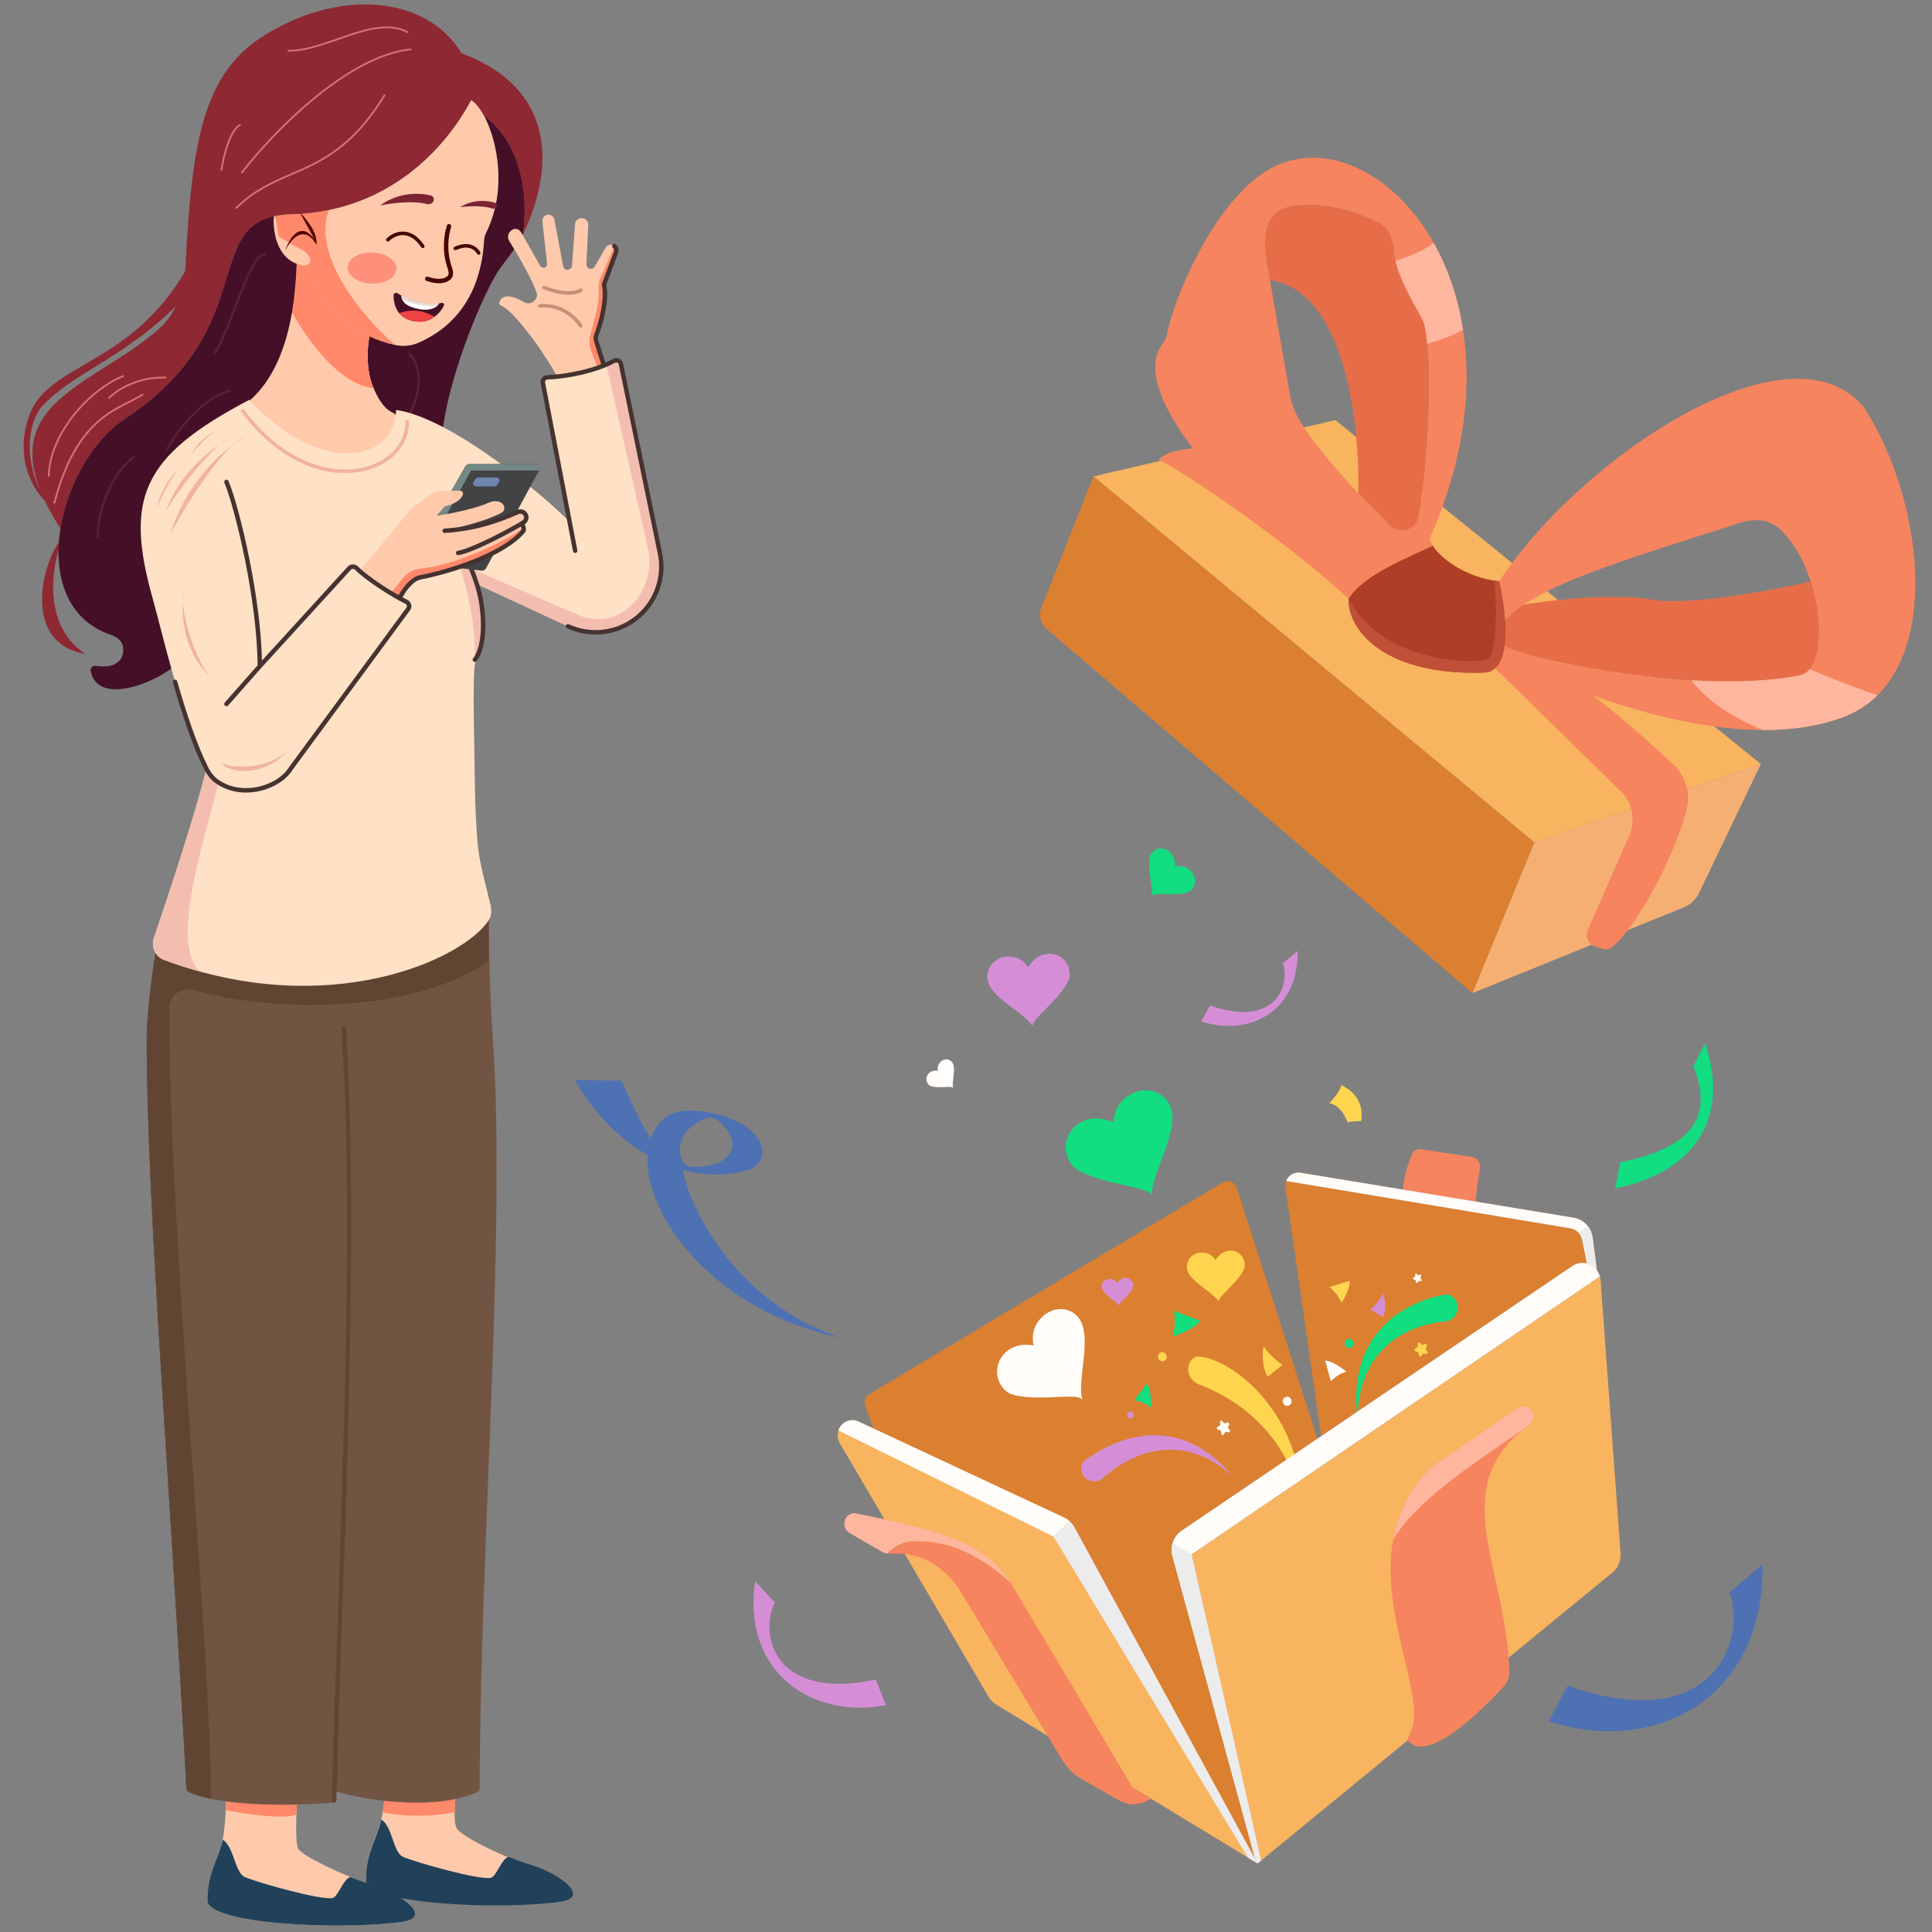 <?xml version="1.0" encoding="utf-8"?>
<svg xmlns="http://www.w3.org/2000/svg" fill="none" height="2000" viewBox="0 0 2000 2000" width="2000">
  <rect x="0" y="0" width="2000" height="2000" fill="#808080" stroke="none"/>
  <g clip-path="url(#clip0_657_5485)">
    <path d="M378.793 1945.92C378.793 1921.38 386.497 1909.43 392.19 1892.37C395.726 1881.76 397.456 1869.68 398.071 1860.89L423.189 1832.43L472.599 1850.93C471.11 1862.09 468.999 1885.23 472.572 1892.37C476.145 1899.51 514.023 1920.03 549.749 1931.19C578.003 1940.01 613.241 1963.62 579.748 1968.24C514.996 1977.16 378.793 1970.47 378.793 1945.92Z" fill="#FFCAAB"/>
    <path d="M423.188 1832.43L398.07 1860.89C397.759 1865.33 397.164 1870.61 396.195 1876.12L398.254 1876.49C422.194 1880.8 446.723 1880.68 470.618 1876.12C470.729 1867.25 471.762 1857.2 472.598 1850.93L423.188 1832.43Z" fill="#FF896A"/>
    <path d="M378.793 1946.41C378.793 1921.87 386.49 1909.93 392.177 1892.87C393.21 1889.77 394.049 1886.71 394.733 1883.7C406.379 1890.61 406.845 1917.75 417.239 1922.21C431.061 1928.13 496.22 1946.41 508.067 1943.93C513.865 1942.71 519.085 1924.18 526.41 1922.21C534.327 1925.34 542.523 1928.28 550.561 1930.79C578.789 1939.61 613.022 1964.1 579.56 1968.71C514.869 1977.64 378.793 1970.94 378.793 1946.41Z" fill="#204159"/>
    <path d="M228.173 1913.52C234.37 1894.89 233.56 1863.74 234.583 1852.98C256.216 1855.76 281.908 1855.95 308.535 1853.84C307.049 1865.13 305.003 1906.4 308.558 1913.52C312.13 1920.68 350.55 1939.38 384.546 1951.38C412.466 1961.24 449.231 1984.96 415.738 1989.59C350.983 1998.54 214.775 1991.83 214.775 1967.22C214.775 1942.61 222.48 1930.63 228.173 1913.52Z" fill="#FFCAAB"/>
    <path d="M308.537 1853.84C281.909 1855.95 256.217 1855.76 234.584 1852.98C234.171 1857.33 234.057 1864.99 233.66 1873.81C253.072 1877.65 294.887 1883.93 306.851 1878.41C307.224 1868.13 307.927 1858.47 308.537 1853.84Z" fill="#FF896A"/>
    <path d="M214.744 1967.27C214.744 1942.73 222.351 1930.91 228.038 1913.85C229.071 1910.75 229.965 1907.6 230.649 1904.59C242.296 1911.51 243.034 1938.64 253.428 1943.1C267.25 1949.02 332.409 1967.3 344.256 1964.82C350.053 1963.6 355.273 1945.07 362.599 1943.1C370.515 1946.23 378.711 1949.17 386.749 1951.68C414.977 1960.5 449.21 1984.99 415.749 1989.6C351.057 1998.53 214.744 1991.8 214.744 1967.27Z" fill="#204159"/>
    <path d="M177.961 939.735C263.982 982.315 440.647 963.482 481.351 939.735C480.796 930.792 480.477 922.287 480.477 914.351C414.532 937.716 257.764 949.016 179.438 912.713C179.438 921.1 178.883 930.163 177.961 939.735Z" fill="#614533"/>
    <path d="M192.908 1851.29C176.808 1547.89 151.869 1244.22 151.869 1079.01C151.869 1042.76 158.485 1002.64 164.041 965.598L197.644 930.359C292.873 959.662 469.006 947.232 505.814 925.758C505.814 979.393 506.74 1025.81 510.347 1078.26C523.84 1274.5 496.792 1606.86 496.586 1851.09C496.585 1852.82 495.629 1854.38 494.06 1855.11C454.548 1873.45 385.633 1865.94 346.156 1853.96C346.062 1858.13 345.976 1862.2 345.899 1866.17C275.842 1871.35 219.741 1866.5 195.363 1855.04C193.906 1854.36 192.993 1852.9 192.908 1851.29Z" fill="#715442"/>
    <path d="M192.908 1851.29C176.808 1547.89 151.869 1244.22 151.869 1079.01C151.869 1042.76 158.485 1002.64 164.041 965.598L197.644 930.359C292.873 959.662 469.006 947.232 505.814 925.758C505.814 949.238 506.222 972.327 505.748 995.489C419.538 1052.97 272.957 1045.94 201.373 1025.07C189.173 1021.51 175.777 1029.39 175.073 1042.08C175.073 1278.3 218.337 1703.67 218.337 1862.14C208.995 1860.19 201.254 1857.81 195.364 1855.04C193.907 1854.36 192.993 1852.9 192.908 1851.29Z" fill="#614533"/>
    <path clip-rule="evenodd" d="M355.588 1062.45C356.855 1062.36 357.954 1063.32 358.042 1064.59C369.79 1233.11 360.647 1492.19 353.693 1689.27C351.311 1756.77 349.186 1817 348.245 1863.82C348.219 1865.09 347.169 1866.1 345.9 1866.07C344.63 1866.04 343.621 1864.99 343.647 1863.73C344.591 1816.76 346.72 1756.41 349.105 1688.82C356.058 1491.78 365.184 1233.16 353.455 1064.91C353.366 1063.64 354.322 1062.54 355.588 1062.45Z" fill="#614533" fill-rule="evenodd"/>
    <path d="M501.062 248.977C498.878 286.797 484.313 332.332 433.356 354.688C425.669 358.06 417.071 358.855 408.882 357.011C399.156 354.82 390.367 351.744 382.44 348.034C379.834 361.255 378.958 383.989 386.682 401.789C391.432 412.734 393.951 427.233 406.802 431.087C410.07 453.58 412.384 463.553 404.927 473.195L457.778 488.037C448.625 432.51 488.488 329.334 511.296 287.98C520.326 271.607 531.872 262.059 541.534 242.082C549.574 177.272 525.626 137.346 500.924 119.597C514.877 145.537 525.149 196.564 503.265 240.779C501.998 243.338 501.227 246.126 501.062 248.977Z" fill="#450F27"/>
    <path d="M283.41 223.888C288.812 222.664 294.926 221.935 301.888 221.747C403.168 219.002 462.156 151.794 487.658 103.612C490.68 105.223 493.964 108.596 497.188 113.371C498.45 115.238 499.702 117.321 500.926 119.596C514.878 145.536 525.151 196.563 503.267 240.778C502 243.337 501.229 246.125 501.064 248.976C498.88 286.796 484.315 332.331 433.358 354.687C425.671 358.059 417.073 358.854 408.884 357.01C399.158 354.819 390.369 351.743 382.442 348.033C379.836 361.254 378.96 383.988 386.684 401.788C390.346 410.227 396.137 421.337 404.399 426.017C409.067 428.662 412.833 429.936 413.461 438.214C420.467 530.662 303.422 479.886 257.059 415.78C283.037 393.825 296.071 359.326 302.264 322.994C305.092 306.401 306.494 289.425 307.05 273.087C285.933 265.277 282.259 238.275 283.41 223.888Z" fill="#FFCAAB"/>
    <path d="M320.588 281.488C319.186 277.786 315.754 275.263 311.877 274.464C314.836 275.074 317.488 274.856 319.441 273.087C324.316 268.674 318.197 261.389 312.289 258.501C303.361 254.136 293.859 247.919 290.095 245.901C289.336 245.494 288.674 244.89 288.419 244.068C286.784 238.783 286.868 228.324 284.227 223.708C289.425 222.593 295.272 221.927 301.883 221.748C315.497 221.379 328.346 219.845 340.453 217.35C322.213 266.565 378.47 330.964 408.879 357.011C399.153 354.82 390.364 351.744 382.437 348.034C346.096 331.029 327.875 300.719 320.588 281.488Z" fill="#FF896A"/>
    <path d="M325.764 247.96C310.997 227.58 299.312 247.059 295.315 259.347C306.813 236.962 319.634 238.779 327.721 253.548C328.19 239.76 319.492 230.354 309.591 218.421L325.764 247.96Z" fill="#4E0000"/>
    <path d="M320.592 281.486C319.189 277.784 315.758 275.261 311.88 274.462C310.176 274.11 308.567 273.648 307.049 273.086C306.492 289.424 305.091 306.399 302.262 322.992C315.422 347.98 350.73 398.722 386.683 401.786C378.958 383.987 379.835 361.253 382.44 348.032C346.099 331.026 327.878 300.717 320.592 281.486Z" fill="#FF896A"/>
    <path d="M283.408 223.889C212.118 240.05 264.879 342.652 131.385 432.202C96.673 454.03 69.971 501.181 62.619 547.196C-19.714 418.845 91.612 404.027 163.911 341.079C183.272 324.222 191.042 298.538 192.249 272.895C198.438 141.303 212.993 75.685 271.333 38.139C348.954 -11.815 440.777 -5.882 477.808 55.193C582.735 94.589 569.766 183.712 541.534 242.082C549.573 177.272 525.626 137.346 500.923 119.597C499.699 117.321 498.447 115.239 497.186 113.372C493.962 108.597 490.678 105.224 487.655 103.613C462.154 151.795 403.165 219.003 301.885 221.748C294.924 221.936 288.81 222.664 283.408 223.889Z" fill="#8E2833"/>
    <path d="M88.543 676.915C17.623 665.299 46.626 570.12 67.411 554.263C55.752 572.271 39.008 645.321 88.543 676.915Z" fill="#8E2833"/>
    <path d="M35.183 419.73C62.909 372.36 149.503 373.007 204.047 257.533L193.213 305.477C133.496 370.162 75.5 384.292 41.998 422.262C22.44 449.539 29.366 501.063 56.132 527.277C14.785 494.701 21.088 443.81 35.183 419.73Z" fill="#8E2833"/>
    <path clip-rule="evenodd" d="M425.947 51.002C426 51.507 425.633 51.959 425.128 52.012C392.163 55.452 356.317 77.272 324.824 103.302C293.361 129.307 266.385 159.394 251.176 179.151C250.866 179.554 250.288 179.629 249.886 179.319C249.483 179.009 249.408 178.432 249.718 178.029C264.998 158.18 292.068 127.99 323.652 101.884C355.206 75.804 391.408 53.681 424.937 50.182C425.442 50.13 425.895 50.496 425.947 51.002ZM398.592 97.709C399.025 97.974 399.162 98.54 398.897 98.973C371.624 143.586 345 161.202 319.227 173.498C313.381 176.287 307.598 178.796 301.875 181.279C282.359 189.747 263.535 197.915 245.244 215.858C244.881 216.213 244.299 216.208 243.943 215.845C243.587 215.482 243.593 214.9 243.955 214.544C262.513 196.341 281.729 188.007 301.302 179.517C306.985 177.052 312.699 174.574 318.435 171.838C343.933 159.673 370.265 142.282 397.328 98.014C397.593 97.581 398.159 97.444 398.592 97.709Z" fill="#DC6F72" fill-rule="evenodd"/>
    <path clip-rule="evenodd" d="M465.521 232.011C466.729 232.401 467.392 233.697 467.002 234.905C464.03 244.111 462.016 260.039 467.703 276.306C468.373 278.224 468.998 280.514 468.998 282.764C468.997 285.068 468.331 287.515 466.234 289.362C461.843 293.229 453.993 295.034 441.52 290.824C440.317 290.418 439.67 289.114 440.077 287.911C440.483 286.707 441.787 286.061 442.99 286.467C454.613 290.39 460.51 288.275 463.194 285.911C464.014 285.189 464.399 284.185 464.399 282.763C464.399 281.287 463.974 279.575 463.362 277.824C457.274 260.407 459.418 243.426 462.626 233.492C463.016 232.284 464.312 231.621 465.521 232.011Z" fill="#490500" fill-rule="evenodd"/>
    <path d="M127.206 668.916C129.787 682.343 119.891 692.857 99.478 689.284C96.253 688.72 93.17 691.3 93.805 694.512C101.806 735.039 174.444 701.242 188.926 681.337C132.734 503.627 191.899 470.847 257.054 415.779C283.032 393.824 296.066 359.325 302.259 322.993C305.088 306.4 306.489 289.424 307.045 273.086C285.928 265.276 282.254 238.274 283.406 223.887C212.116 240.048 264.877 342.65 131.383 432.2C96.671 454.029 69.969 501.179 62.617 547.194C55.032 594.667 68.042 640.931 114.1 656.936C120.082 659.015 126.01 662.697 127.206 668.916Z" fill="#450F27"/>
    <path d="M410.396 278.362C410.094 287.246 398.531 294.063 384.571 293.587C370.611 293.112 359.539 285.525 359.841 276.641C360.144 267.757 371.706 260.941 385.666 261.416C399.627 261.891 410.699 269.478 410.396 278.362Z" fill="#FE907B"/>
    <path d="M441.974 211.248C427.358 207.361 404.547 210.358 393.53 212.72C412.791 198.529 434.84 199.517 446.081 202.355C448.015 202.843 449.224 204.688 449.105 206.679C448.907 209.994 445.184 212.101 441.974 211.248Z" fill="#7C2434"/>
    <path d="M509.495 215.862C499.697 212.498 483.965 213.439 476.323 214.519C490.172 205.756 505.19 207.501 512.732 209.985C514.03 210.413 514.767 211.732 514.589 213.087C514.293 215.342 511.647 216.601 509.495 215.862Z" fill="#7C2434"/>
    <path clip-rule="evenodd" d="M238.564 404.31C238.733 404.923 238.373 405.556 237.761 405.724C223.195 409.738 209.581 420.403 198.441 432.23C187.317 444.04 178.766 456.894 174.309 465.097C174.006 465.655 173.308 465.862 172.75 465.559C172.192 465.256 171.986 464.558 172.289 464C176.831 455.639 185.495 442.621 196.768 430.654C208.025 418.703 221.99 407.685 237.15 403.507C237.762 403.339 238.395 403.698 238.564 404.31Z" fill="#5B2036" fill-rule="evenodd"/>
    <path clip-rule="evenodd" d="M148.372 407.956C148.649 408.382 148.528 408.952 148.103 409.229C143.977 411.912 139.21 414.306 134.09 416.877C131.851 418.001 129.545 419.159 127.195 420.39C119.431 424.458 111.064 429.381 102.694 436.648C85.972 451.168 69.127 475.146 57.258 520.615C57.129 521.107 56.627 521.401 56.135 521.273C55.644 521.145 55.349 520.642 55.478 520.151C67.419 474.406 84.427 450.073 101.488 435.259C110.009 427.86 118.515 422.861 126.342 418.76C128.767 417.49 131.114 416.311 133.373 415.177C138.443 412.632 143.063 410.312 147.1 407.687C147.525 407.41 148.095 407.53 148.372 407.956Z" fill="#DC6F72" fill-rule="evenodd"/>
    <path clip-rule="evenodd" d="M128.403 389.036C128.587 389.509 128.352 390.042 127.879 390.227C111.739 396.503 92.97 410.701 78.039 429.076C63.109 447.449 52.105 469.89 51.332 492.604C51.315 493.111 50.889 493.509 50.382 493.491C49.874 493.474 49.476 493.049 49.494 492.541C50.285 469.295 61.526 446.481 76.612 427.916C91.696 409.352 110.711 394.929 127.212 388.512C127.686 388.328 128.219 388.563 128.403 389.036ZM171.175 391.775C142.067 390.784 120.645 405.246 113.638 412.518C113.285 412.883 112.703 412.894 112.337 412.542C111.972 412.189 111.961 411.607 112.313 411.241C119.615 403.663 141.519 388.925 171.238 389.936C171.746 389.954 172.143 390.379 172.126 390.887C172.109 391.394 171.683 391.792 171.175 391.775Z" fill="#DC6F72" fill-rule="evenodd"/>
    <path clip-rule="evenodd" d="M236.539 149.833C233.209 159.312 231.019 169.874 230.024 176.7L228.204 176.435C229.211 169.525 231.425 158.842 234.803 149.223C236.492 144.415 238.483 139.842 240.778 136.131C243.061 132.44 245.709 129.497 248.757 128.1L249.523 129.772C246.963 130.945 244.553 133.524 242.342 137.099C240.143 140.655 238.204 145.093 236.539 149.833Z" fill="#DC6F72" fill-rule="evenodd"/>
    <path clip-rule="evenodd" d="M329.187 48.245C318.298 51.479 307.641 53.742 297.725 53.405L297.788 51.566C307.405 51.894 317.836 49.698 328.663 46.482C335.498 44.452 342.434 42.034 349.402 39.605C353.491 38.18 357.591 36.751 361.689 35.393C372.725 31.738 383.683 28.629 394.055 27.674C404.438 26.719 414.294 27.916 423.084 32.931L422.173 34.529C413.811 29.758 404.366 28.572 394.224 29.506C384.07 30.441 373.278 33.493 362.268 37.14C358.23 38.477 354.155 39.897 350.075 41.319C343.072 43.759 336.054 46.205 329.187 48.245Z" fill="#DC6F72" fill-rule="evenodd"/>
    <path clip-rule="evenodd" d="M139.408 471.841C139.81 472.332 139.737 473.057 139.245 473.458C124.309 485.656 115.026 502.005 109.498 517.538C103.968 533.075 102.222 547.72 102.304 556.408C102.31 557.043 101.8 557.562 101.165 557.568C100.53 557.574 100.011 557.064 100.005 556.43C99.92 547.474 101.711 532.561 107.332 516.767C112.955 500.969 122.437 484.216 137.791 471.677C138.283 471.276 139.007 471.349 139.408 471.841Z" fill="#5B2036" fill-rule="evenodd"/>
    <path clip-rule="evenodd" d="M245.694 315.691C238.797 333.811 231.542 352.874 223.68 365.607C223.346 366.148 222.638 366.315 222.097 365.982C221.557 365.648 221.39 364.94 221.723 364.399C229.458 351.873 236.605 333.098 243.497 314.996C245.219 310.473 246.924 305.992 248.619 301.661C252.839 290.878 256.996 281.021 261.154 273.886C263.232 270.321 265.345 267.372 267.512 265.32C269.672 263.275 272.013 262.004 274.518 262.089C275.152 262.111 275.649 262.643 275.627 263.277C275.606 263.912 275.074 264.409 274.439 264.387C272.807 264.331 271.037 265.149 269.093 266.99C267.155 268.824 265.171 271.56 263.141 275.044C259.083 282.008 254.982 291.713 250.761 302.499C249.091 306.764 247.404 311.199 245.694 315.691Z" fill="#5B2036" fill-rule="evenodd"/>
    <path clip-rule="evenodd" d="M422.565 365.588C422.969 365.098 423.693 365.028 424.184 365.432C432.02 371.885 442.455 393.281 425.704 428.497C425.432 429.071 424.746 429.314 424.172 429.042C423.599 428.769 423.355 428.083 423.628 427.51C440.062 392.959 429.521 372.806 422.722 367.206C422.232 366.803 422.162 366.078 422.565 365.588Z" fill="#5B2036" fill-rule="evenodd"/>
    <path d="M518.948 316.423C533.7 322.986 565.736 368.658 577.623 391.464C578.367 392.894 579.929 393.701 581.521 393.45L623.395 386.841C625.615 386.491 627.004 384.25 626.332 382.106L617.166 352.88C616.523 350.828 616.626 348.629 617.384 346.617C622.055 334.203 628.664 310.782 625.406 295.257C625.302 294.759 625.333 294.246 625.512 293.77L637.661 261.278C638.528 258.96 637.85 256.348 635.965 254.744C633.173 252.368 628.91 253.1 627.072 256.272L615.647 275.981C614.232 278.421 610.982 279.038 608.772 277.285C607.605 276.36 606.955 274.929 607.025 273.441L608.952 232.986C609.104 229.791 607.029 226.914 603.948 226.052C599.771 224.882 595.57 227.834 595.255 232.16L592.132 275.005C591.988 276.975 590.611 278.638 588.701 279.146C586.098 279.839 583.455 278.174 582.955 275.527L573.857 227.31C573.186 223.755 569.644 221.512 566.144 222.427C563.15 223.209 561.18 226.068 561.516 229.144L566.302 273C566.408 273.966 566.139 274.935 565.551 275.709C563.902 277.879 560.571 277.657 559.226 275.286L539.899 241.232C537.242 236.551 532.76 235.442 528.741 239.022C525.773 241.666 525.041 246.012 527.134 249.391C537.134 265.54 552.677 292.261 555.77 304.355C556.315 306.489 555.466 308.627 554.033 310.3C550.775 314.103 546.932 315.131 542.537 312.732C533.864 308 521.072 302.189 516.93 312.732C516.352 314.203 517.504 315.781 518.948 316.423Z" fill="#FFCAAB"/>
    <path d="M617.167 352.879L627.609 386.176H620.713L612.089 363.755C610.213 358.876 609.761 353.565 610.786 348.439L611.516 344.789C614.721 333.878 620.454 313.543 619.842 301.681L619.838 301.61C619.623 297.442 619.394 292.994 621.051 289.168L635.966 254.744C637.85 256.347 638.528 258.96 637.662 261.277L625.512 293.77C625.334 294.246 625.303 294.759 625.407 295.257C628.664 310.782 622.056 334.203 617.384 346.616C616.627 348.629 616.524 350.828 617.167 352.879Z" fill="#FF896A"/>
    <path d="M409.966 424.35C410.306 475.098 334.846 496.732 258.139 413.87C146.118 472.621 128.783 516.237 158.49 621.165C167.648 653.512 188.682 746.677 213.687 795.835C202.753 840.319 176.973 919.248 159.311 970.98C156.166 980.191 160.712 990.285 169.831 993.688C340.122 1057.24 479.595 993.267 506.002 952.543C508.966 947.971 508.996 942.346 507.819 937.025C503.563 917.786 496.02 894.596 494.129 869.835C492.391 847.059 491.544 822.954 491.389 799.375C491.186 768.508 489.41 725.07 490.942 692.875C491.25 686.41 494.02 680.332 496.229 674.248C502.776 656.218 500.548 625.568 493.576 604.608L587.905 648.299C612.092 659.502 640.592 655.56 660.831 638.213C679.997 621.785 688.501 596.102 682.927 571.482L642.784 376.763C642.125 373.569 638.426 372.032 635.556 373.581C616.109 384.073 587.298 389.763 566.486 390.651C563.601 390.774 561.435 393.406 561.981 396.242L589.699 540.375C564.425 513.994 467.852 432.619 409.966 424.35Z" fill="#FFE1C5"/>
    <path d="M587.905 648.298L493.577 604.607C491.098 597.154 490.02 594.875 487.355 588.512L602.319 638.212C650.604 652.892 678.196 604.607 671.297 570.118L627.611 377.396C630.389 376.204 633.049 374.932 635.554 373.581C638.424 372.033 642.125 373.568 642.784 376.762L682.927 571.481C688.501 596.1 679.997 621.784 660.831 638.212C640.593 655.559 612.092 659.501 587.905 648.298Z" fill="#F3BEB0"/>
    <path d="M443.666 519.535C459.761 535.63 478.629 559.673 493.577 604.609C501.865 629.527 503.449 668.142 491.554 682.963C493.577 632.2 472.138 556.324 443.666 519.535Z" fill="#F3BEB0"/>
    <path clip-rule="evenodd" d="M634.461 371.556C638.556 369.347 644.033 371.452 645.032 376.298L685.171 570.995C690.924 596.439 682.132 622.98 662.324 639.957C641.402 657.891 611.939 661.965 586.935 650.384C585.783 649.85 585.281 648.484 585.815 647.331C586.349 646.179 587.716 645.678 588.868 646.211C612.238 657.036 639.776 653.227 659.331 636.466C677.85 620.593 686.067 595.777 680.681 571.988L680.671 571.945L640.529 377.226C640.21 375.683 638.29 374.715 636.644 375.603C616.79 386.315 587.604 392.05 566.581 392.947C565.039 393.013 563.966 394.407 564.235 395.806L597.673 569.683C597.913 570.931 597.097 572.136 595.85 572.376C594.603 572.615 593.397 571.799 593.158 570.552L559.72 396.675C558.898 392.402 562.156 388.533 566.385 388.353C586.987 387.473 615.422 381.828 634.461 371.556ZM442.037 517.908C442.935 517.01 444.39 517.01 445.288 517.908C461.615 534.234 480.686 558.579 495.755 603.881C499.984 616.596 502.486 632.729 502.43 647.579C502.402 655.011 501.734 662.182 500.292 668.483C498.855 674.758 496.617 680.322 493.343 684.401C492.548 685.391 491.101 685.549 490.111 684.754C489.121 683.96 488.962 682.513 489.757 681.522C492.431 678.19 494.456 673.369 495.809 667.457C497.156 661.57 497.804 654.751 497.831 647.562C497.886 633.17 495.451 617.536 491.391 605.333C476.566 560.763 457.9 537.022 442.037 521.159C441.139 520.261 441.139 518.805 442.037 517.908Z" fill="#443330" fill-rule="evenodd"/>
    <path d="M456.89 313.613C456.032 313.892 455.08 314.115 454.048 314.284C444.305 315.884 427.426 312.694 415.534 306.029C414.218 305.292 412.963 304.511 411.785 303.69C410.987 303.134 409.961 302.997 409.064 303.374C408.077 303.789 407.418 304.752 407.431 305.822C407.533 314.041 409.824 320.039 413.364 324.276C419.348 331.437 428.899 333.568 437.483 332.88C441.957 332.522 446.223 330.533 449.815 327.9C454.821 324.232 458.518 319.315 459.642 315.823C459.901 315.02 459.481 314.197 458.75 313.774C458.187 313.449 457.508 313.412 456.89 313.613Z" fill="#450F27"/>
    <path d="M437.489 332.884C428.905 333.571 419.354 331.44 413.371 324.279C418.86 321.585 433.835 318.538 449.822 327.904C446.229 330.536 441.963 332.525 437.489 332.884Z" fill="#ED4343"/>
    <path d="M434.015 319.991C423.522 318.007 415.879 314.243 415.533 306.03C427.425 312.695 444.304 315.885 454.047 314.285C454.226 316.189 447.952 322.626 434.015 319.991Z" fill="#fff"/>
    <path d="M454.047 314.285C444.304 315.885 427.425 312.695 415.533 306.03C415.574 306.993 415.715 307.895 415.948 308.74C417.186 313.21 448.238 319.281 452.989 316.311C453.745 315.497 454.091 314.754 454.047 314.285Z" fill="#E9DDD4"/>
    <path clip-rule="evenodd" d="M602.98 299.391C603.509 300.258 603.235 301.39 602.368 301.919C596.602 305.439 588.605 305.567 581.309 304.527C573.928 303.476 566.825 301.164 562.507 299.342C561.571 298.947 561.132 297.868 561.527 296.932C561.922 295.996 563.001 295.558 563.937 295.953C568.018 297.674 574.813 299.886 581.828 300.885C588.928 301.897 595.826 301.603 600.451 298.779C601.318 298.25 602.45 298.524 602.98 299.391ZM558.598 314.893C581.759 312.465 597.652 328.177 602.742 336.348C603.279 337.21 603.015 338.344 602.153 338.881C601.291 339.419 600.156 339.155 599.619 338.293C594.947 330.792 580.217 316.326 558.982 318.552C557.971 318.658 557.066 317.925 556.96 316.914C556.855 315.904 557.588 314.999 558.598 314.893Z" fill="#C98E74" fill-rule="evenodd"/>
    <path d="M554.001 480.447H485.798C484.119 480.447 482.571 481.336 481.756 482.771L425.273 582.116L434.522 583.211L498.422 590.78C500.321 591.005 502.166 590.063 503.063 588.412L558.086 487.083C559.721 484.074 557.488 480.447 554.001 480.447Z" fill="#424345"/>
    <path d="M490.124 498.983L492.322 495.672C492.911 494.785 493.971 494.243 495.115 494.243H513.983C516.515 494.243 518.079 496.738 516.777 498.7L514.578 502.011C513.989 502.897 512.929 503.44 511.785 503.44H492.917C490.385 503.44 488.821 500.944 490.124 498.983Z" fill="#6F84AE"/>
    <path d="M554.001 480.447H485.798C484.119 480.447 482.571 481.336 481.756 482.771L425.273 582.116L434.522 583.211L487.701 487.083H558.086C559.721 484.074 557.488 480.447 554.001 480.447Z" fill="#748886"/>
    <path d="M206.921 1005.75C194.788 1002.39 182.41 998.382 169.814 993.681C160.695 990.277 156.178 980.171 159.322 970.96C176.734 919.961 202.029 842.547 213.217 797.749L226.619 808.778C210.738 872.891 175.715 976.472 206.921 1005.75Z" fill="#F3BEB0"/>
    <path clip-rule="evenodd" d="M250.22 423.939C251.034 423.33 252.186 423.496 252.795 424.309C288.454 471.95 330.54 488.139 363.418 485.857C396.428 483.566 419.885 462.835 419.709 436.574C419.702 435.558 420.52 434.729 421.536 434.722C422.552 434.715 423.381 435.533 423.388 436.549C423.581 465.412 397.886 487.152 363.672 489.527C329.326 491.911 286.114 474.963 249.85 426.513C249.241 425.7 249.407 424.547 250.22 423.939Z" fill="#F0B39E" fill-rule="evenodd"/>
    <path d="M241.713 460.308C219.687 479.237 190.192 527.249 176.149 552.868C191.386 505.24 221.323 474.816 241.713 460.308C246.148 456.496 250.281 453.863 253.924 452.83C250.548 454.499 246.38 456.986 241.713 460.308Z" fill="#F0B39E"/>
    <path d="M189.268 622.107C189.533 643.602 205.391 690.178 219.653 702.553C191.703 678.301 187.837 640.93 189.268 622.107C189.224 618.576 189.602 615.722 190.476 613.807C189.972 615.817 189.531 618.649 189.268 622.107Z" fill="#F0B39E"/>
    <path d="M298.082 776.865C274.811 798.272 237.036 795.368 227.418 789.15C242.689 803.538 276.124 801.549 298.082 776.865Z" fill="#F0B39E"/>
    <path d="M171.86 529.116C180.286 502.768 202.78 476.617 228.233 459.21C231.437 456.524 234.058 454.795 235.827 454.331C233.274 455.867 230.739 457.496 228.233 459.21C213.052 471.938 184.775 506.155 171.86 529.116Z" fill="#F0B39E"/>
    <path d="M163.047 525.081C164.661 511.475 173.8 496.601 184.637 485.658C186.104 483.872 187.34 482.665 188.213 482.245C187.006 483.332 185.811 484.472 184.637 485.658C178.152 493.552 167.148 512.742 163.047 525.081Z" fill="#F0B39E"/>
    <path d="M424.478 527.886L372.391 590.813C381.588 598.477 404.854 614.726 414.051 618.404C417.138 612.273 425.628 599.55 434.889 597.711C474.751 589.794 523.533 571.61 541.66 549.797C542.908 548.294 542.699 546.122 541.312 544.745C540 543.442 537.975 543.189 536.371 544.116L541.843 540.866C545.832 538.496 545.836 532.758 541.85 530.383C540.115 529.349 537.98 529.233 536.131 530.048C511.774 540.79 488.848 547.657 460.358 549.426C480.715 544.761 506.367 538.123 519.408 530.626C522.839 528.653 522.915 524.176 520.112 521.392C516.81 518.113 510.493 518.252 506.274 520.239C493.978 526.028 469.843 531.08 452.037 534.049L459.347 525.338C460.002 524.557 460.902 524.02 461.895 523.773C475.222 520.448 478.228 514.429 478.774 512.965L478.792 512.918C478.866 512.718 478.94 512.518 479.036 512.328C480.029 510.357 478.586 508.039 476.367 508.039H456.836C453.106 508.039 449.471 509.212 446.454 511.391L427.133 525.346C426.134 526.067 425.241 526.922 424.478 527.886Z" fill="#FFCAAB"/>
    <path d="M434.888 597.71C425.627 599.549 417.137 612.272 414.05 618.403C412.169 617.651 407.399 615.429 404.58 613.805L417.745 597.714C422.467 591.943 429.712 588.971 437.137 588.286C474.874 584.807 536.322 554.023 542.537 544.826C537.939 563.22 474.751 589.793 434.888 597.71Z" fill="#FF896A"/>
    <path d="M198.066 470.551C202.522 460.44 213.081 451.127 224.022 445.246C225.575 444.215 226.814 443.575 227.585 443.458C226.398 444.011 225.208 444.608 224.022 445.246C217.157 449.802 204.141 462.004 198.066 470.551Z" fill="#F0B39E"/>
    <path clip-rule="evenodd" d="M233.542 496.72C234.715 496.231 236.061 496.785 236.549 497.957C242.391 511.97 251.048 543.193 258.24 579.153C265.023 613.073 270.546 651.424 271.159 683.816L359.955 586.564C362.944 583.29 367.981 583.714 370.824 586.591C376.16 591.991 385.518 598.965 395.314 605.445C405.085 611.908 415.107 617.759 421.675 620.933C425.566 622.814 427.186 627.878 424.563 631.59L424.537 631.626L303.021 796.727C296.78 807.049 283.847 815.347 269.232 818.761C254.512 822.199 237.69 820.779 223.681 811.096C218.338 807.403 214.5 802.414 211.642 796.892L211.634 796.878C199.469 772.962 188.285 738.84 178.957 706.413C178.606 705.193 179.311 703.919 180.531 703.568C181.752 703.217 183.026 703.922 183.377 705.142C192.697 737.544 203.781 771.293 215.729 794.785C218.335 799.818 221.723 804.153 226.296 807.313C239.012 816.102 254.436 817.495 268.186 814.283C281.997 811.057 293.726 803.282 299.135 794.267L299.191 794.174L420.807 628.936C420.811 628.931 420.814 628.926 420.818 628.921C421.659 627.71 421.204 625.813 419.674 625.074C412.855 621.778 402.646 615.808 392.777 609.28C382.933 602.769 373.241 595.579 367.553 589.823C366.282 588.536 364.309 588.616 363.351 589.664L270.627 691.219L236.151 730.292C235.311 731.244 233.858 731.335 232.906 730.495C231.954 729.655 231.863 728.202 232.703 727.249L266.616 688.815C266.517 655.852 260.839 615.604 253.73 580.055C246.553 544.163 237.965 513.305 232.305 499.727C231.816 498.554 232.37 497.208 233.542 496.72Z" fill="#443330" fill-rule="evenodd"/>
    <path clip-rule="evenodd" d="M538.607 540.908C539.502 540.007 540.958 540.002 541.859 540.896C542.996 542.026 543.797 543.955 544.178 545.595C544.38 546.467 544.504 547.423 544.456 548.34C544.411 549.21 544.195 550.343 543.429 551.266C534.003 562.61 516.852 572.783 497.325 581.081C477.72 589.411 455.406 595.98 435.338 599.965C431.477 600.732 427.464 603.885 423.884 607.964C420.366 611.972 417.576 616.517 416.105 619.438C415.534 620.572 414.152 621.029 413.018 620.458C411.884 619.886 411.427 618.504 411.998 617.37C413.615 614.159 416.613 609.277 420.427 604.931C424.179 600.656 429.042 596.528 434.442 595.455C454.236 591.524 476.244 585.042 495.527 576.848C514.838 568.643 531.107 558.848 539.824 548.409C539.836 548.362 539.855 548.266 539.864 548.101C539.883 547.73 539.834 547.22 539.698 546.635C539.565 546.059 539.365 545.489 539.141 545.013C538.903 544.506 538.699 544.239 538.618 544.159C537.717 543.264 537.712 541.809 538.607 540.908Z" fill="#443330" fill-rule="evenodd"/>
    <path clip-rule="evenodd" d="M535.206 527.946C537.724 526.835 540.644 526.988 543.029 528.409C548.513 531.676 548.507 539.584 543.019 542.844L537.524 546.108C529.154 550.947 516.633 557.617 504.657 563.3C498.669 566.142 492.793 568.749 487.624 570.759C482.502 572.752 477.919 574.222 474.575 574.697C473.318 574.875 472.154 574 471.975 572.743C471.797 571.486 472.672 570.322 473.929 570.144C476.714 569.748 480.881 568.448 485.957 566.474C490.986 564.517 496.755 561.96 502.686 559.146C514.541 553.519 526.946 546.911 535.211 542.134L540.671 538.89C543.161 537.411 543.163 533.842 540.675 532.359C539.59 531.713 538.24 531.633 537.061 532.153C512.52 542.976 489.325 549.933 460.502 551.722C459.235 551.801 458.144 550.837 458.065 549.57C457.986 548.302 458.95 547.211 460.217 547.132C488.374 545.385 511.033 538.606 535.206 527.946Z" fill="#443330" fill-rule="evenodd"/>
    <path clip-rule="evenodd" d="M469.57 257.852C469.972 258.785 471.054 259.216 471.987 258.814C475.702 257.214 479.879 256.059 483.78 256.393C487.57 256.718 491.211 258.451 494.058 262.912C494.605 263.768 495.742 264.019 496.598 263.473C497.455 262.926 497.706 261.789 497.159 260.933C493.67 255.465 488.975 253.146 484.094 252.728C479.324 252.319 474.494 253.729 470.532 255.435C469.599 255.837 469.169 256.919 469.57 257.852Z" fill="#490500" fill-rule="evenodd"/>
    <path clip-rule="evenodd" d="M400.145 249.536C400.861 250.256 402.026 250.26 402.747 249.544C405.682 246.626 410.866 243.481 416.802 243.406C422.592 243.334 429.531 246.182 436.148 256.067C436.713 256.911 437.856 257.137 438.7 256.572C439.544 256.007 439.771 254.865 439.205 254.02C432.056 243.341 424.052 239.636 416.756 239.728C409.605 239.817 403.557 243.551 400.153 246.934C399.433 247.651 399.429 248.815 400.145 249.536Z" fill="#490500" fill-rule="evenodd"/>
    <path clip-rule="evenodd" d="M634.214 253.253C635.037 252.286 636.488 252.17 637.455 252.993C640.077 255.224 641.02 258.858 639.814 262.083L627.665 294.575C627.648 294.622 627.637 294.69 627.657 294.784C629.38 303 628.473 313.099 626.625 322.545C624.767 332.042 621.907 341.125 619.535 347.426C618.948 348.988 618.88 350.66 619.36 352.191L627.281 377.447C627.661 378.659 626.986 379.949 625.775 380.329C624.563 380.709 623.273 380.035 622.893 378.823L614.972 353.567C614.166 350.996 614.305 348.269 615.231 345.806C617.532 339.694 620.312 330.86 622.112 321.662C623.921 312.412 624.69 303.038 623.156 295.729C622.967 294.828 623.019 293.871 623.358 292.965L635.507 260.472C636.035 259.061 635.622 257.471 634.475 256.495C633.508 255.672 633.391 254.22 634.214 253.253Z" fill="#443330" fill-rule="evenodd"/>
    <path d="M1588.27 872.078L1822.84 790.887L1382.33 434.879L1131.95 493.17L1588.27 872.078Z" fill="#F8B45F"/>
    <path d="M1588.27 872.076L1822.85 790.885L1758.94 924.286C1755.65 931.147 1750.03 936.482 1743.15 939.273L1524.18 1028.05L1588.27 872.076Z" fill="#F6AF73"/>
    <path d="M1524.17 1028.05L1588.26 872.077L1131.94 493.169L1077.94 629.173C1074.91 636.797 1077.08 645.637 1083.27 650.936L1524.17 1028.05Z" fill="#DB7F31"/>
    <path clip-rule="evenodd" d="M1552 601.782C1638.33 470.874 1854.25 329.16 1929.87 421.988C1994.54 522.876 2013.75 703.852 1906.9 742.812C1828.68 771.33 1726.29 747.565 1648.49 719.885C1670.4 734.819 1712.5 773.131 1731.79 790.985C1738.43 797.129 1743.22 805.083 1745.71 813.915C1747.72 821.02 1748.28 828.488 1746.57 835.63C1735.07 883.591 1695.29 959.464 1668.18 980.91C1665.49 983.032 1661.97 983.33 1658.73 982.243L1651.09 979.682C1644.16 977.356 1640.69 969.277 1643.69 962.455L1686.51 865.265C1692.68 851.255 1690.65 834.739 1681.26 822.602L1547.78 691.744C1550.77 689.04 1553.01 685.241 1554.64 680.671C1555.91 677.112 1556.81 673.085 1557.4 668.746C1575.56 681.089 1753.03 719.707 1860.09 699.671C1864.29 698.885 1868.56 697.747 1871.57 694.638C1885.3 680.479 1886.51 639.654 1874.44 601.98C1867.73 581.061 1856.93 561.114 1841.91 547.243C1830.6 536.805 1814.43 536.821 1800.14 541.549C1786.09 546.198 1770.96 551.014 1755.36 555.983C1689.55 576.935 1615.21 600.604 1577.14 625.899C1568.89 631.382 1562.34 636.942 1557.95 642.566C1557.02 627.887 1554.47 612.963 1552 601.782Z" fill="#F6845F" fill-rule="evenodd"/>
    <path d="M1824.65 755.709C1853.51 755.826 1881.49 752.081 1906.91 742.811C1921.41 737.526 1933.58 729.628 1943.64 719.67C1899.6 704.895 1808.72 669.16 1797.56 644.425L1740.84 674.6C1738.69 688.901 1752.43 725.145 1824.65 755.709Z" fill="#FFB69E"/>
    <path d="M1556.23 667.731C1565.15 678.782 1749.91 720.287 1860.1 699.666C1864.3 698.881 1868.56 697.742 1871.58 694.633C1885.3 680.475 1886.51 639.649 1874.44 601.976C1836.41 610.692 1759.54 625.02 1719.68 621.867C1709.33 621.049 1699.1 618.671 1688.73 618.269C1662.13 617.238 1626.41 618.171 1577.15 625.895C1567.42 632.36 1560.05 638.931 1555.81 645.591L1556.23 667.731Z" fill="#E76D48"/>
    <path clip-rule="evenodd" d="M1480.68 555.865C1597.77 290.072 1412.99 104.693 1305.79 180.414C1251.07 219.064 1213.55 314.876 1208.02 346.644C1207.5 349.643 1206.15 352.393 1204.28 354.724C1182.99 381.168 1205.47 425.461 1234.92 464.336C1225.61 464.738 1205.5 467.68 1199.51 476.232C1225.78 487.975 1335.21 562.811 1396.07 619.886C1408.52 598.835 1446.17 581.81 1471.84 570.205C1476.01 568.317 1479.87 566.572 1483.25 564.977C1480.75 561.047 1479.84 557.788 1480.68 555.865ZM1406 510.475C1380.64 483.461 1354.88 453.237 1342.42 429.715C1337.97 421.316 1335.89 411.934 1334.25 402.532L1314.63 290.056L1312.67 278.834C1308.61 255.539 1306.09 226.948 1326.64 217.012C1330.17 215.308 1334.11 214.04 1338.42 213.364C1366.08 209.027 1402.18 216.917 1429.44 232.122C1438.28 237.055 1441.49 248.022 1442.44 258.351C1444.4 279.749 1457.21 302.979 1467.03 320.782C1469.23 324.767 1471.28 328.479 1473.02 331.838C1482.84 357.432 1480.27 462.329 1468.7 534.354C1467.6 541.152 1462.84 546.591 1456.49 548.576C1450.28 550.517 1443.5 548.84 1438.78 544.138C1428.77 534.174 1417.43 522.651 1406 510.475Z" fill="#F6845F" fill-rule="evenodd"/>
    <path d="M1415.55 370.9C1460.96 361.889 1500.91 350.422 1514.49 341.2C1509.17 307.024 1498.43 276.783 1484.13 251.372C1463.71 267.816 1416.05 278.6 1394.77 281.936L1415.55 370.9Z" fill="#FFB69E"/>
    <path d="M1338.43 213.362C1334.11 214.039 1330.17 215.306 1326.64 217.011C1306.09 226.946 1308.61 255.537 1312.67 278.832L1314.63 290.055C1392.66 300.66 1408.06 441.419 1406 510.473C1417.43 522.649 1428.78 534.173 1438.78 544.136C1443.51 548.838 1450.28 550.516 1456.49 548.575C1462.85 546.589 1467.61 541.15 1468.7 534.352C1480.27 462.327 1482.84 357.43 1473.02 331.837C1463.49 313.467 1444.84 284.536 1442.44 258.349C1441.49 248.021 1438.28 237.054 1429.44 232.12C1402.18 216.916 1366.09 209.025 1338.43 213.362Z" fill="#E76D48"/>
    <path d="M1396.06 619.886C1394.95 651.782 1433.01 699.743 1536.27 696.242C1540.96 696.083 1544.75 694.472 1547.77 691.745C1550.77 689.042 1553.01 685.242 1554.64 680.672C1561.99 660.039 1556.84 623.71 1551.99 601.783C1516.32 597.671 1491.38 577.768 1483.25 564.977C1459.08 576.378 1410.54 595.41 1396.06 619.886Z" fill="#AE3E26"/>
    <path d="M1396.06 619.882C1394.95 651.778 1433.01 699.74 1536.26 696.238C1540.96 696.079 1544.75 694.468 1547.77 691.741C1550.77 689.038 1553.01 685.238 1554.64 680.669C1561.99 660.035 1556.84 623.706 1551.99 601.78C1550.39 601.594 1548.8 601.377 1547.24 601.13C1549.29 627.533 1550.7 681.286 1537.37 683.376C1511.55 687.425 1427.78 681.119 1396.06 619.882Z" fill="#C05038"/>
    <path d="M1531.97 1209.93C1528.55 1228.08 1526.57 1252.73 1526.17 1267.87L1452.06 1251.71C1450.22 1231.79 1454.98 1208.92 1462.25 1194C1463.86 1190.71 1467.4 1189.09 1470.94 1189.63L1523.9 1197.7C1529.42 1198.54 1533.04 1204.27 1531.97 1209.93Z" fill="#F6845F"/>
    <path d="M1367.67 1486.68L1627.92 1310.4C1632.39 1307.38 1637.8 1306.55 1642.81 1307.91C1644.9 1308.48 1646.92 1309.42 1648.77 1310.74C1650.41 1311.91 1651.85 1313.33 1653.04 1314.93L1648.63 1281.14C1647.25 1270.65 1639.37 1262.28 1629.28 1260.62L1346.16 1213.98C1342.84 1213.44 1339.46 1214.17 1336.67 1216.05C1334.28 1217.65 1332.5 1219.95 1331.49 1222.59C1330.62 1224.86 1330.31 1227.37 1330.68 1229.89L1367.67 1486.68Z" fill="#DB7F31"/>
    <path d="M1299.49 1924.87L1112.28 1581.08C1110.97 1578.68 1109.28 1576.54 1107.29 1574.75C1105.59 1573.2 1103.66 1571.92 1101.58 1570.95L904.051 1478.72L895.477 1454.99C893.909 1450.66 895.563 1445.81 899.397 1443.52L1265.66 1224.14C1268.34 1222.53 1271.59 1222.29 1274.49 1223.49C1277.32 1224.66 1279.52 1227.06 1280.48 1230.06L1363.81 1489.3L1223.04 1584.65C1218.59 1587.67 1215.43 1592.12 1213.89 1597.13C1212.57 1601.45 1212.44 1606.18 1213.7 1610.79L1299.49 1924.87Z" fill="#DB7F31"/>
    <path d="M1495.78 1368.04C1463.63 1370.61 1405.45 1391.26 1405.37 1469.9C1393.6 1380.08 1454.88 1347.33 1495.59 1340.24C1501.9 1339.14 1507.8 1344.37 1508.87 1351.36C1510.17 1359.95 1503.65 1367.41 1495.78 1368.04Z" fill="#12DD81"/>
    <path d="M1241.59 1404.31C1279.08 1407.93 1349.19 1466.96 1346.89 1558.39C1334.84 1483.35 1277.58 1446.53 1241.13 1433.1C1233.39 1430.24 1228.41 1421.8 1230.47 1413.59C1231.85 1408.1 1236.14 1403.79 1241.59 1404.31Z" fill="#FFD54F"/>
    <path d="M1677.6 1607.77L1656.95 1325.44C1656.84 1324.03 1656.59 1322.64 1656.21 1321.31L1233.46 1609.15L1305.46 1926.03L1669.1 1627.97C1674.99 1623.14 1678.17 1615.58 1677.6 1607.77Z" fill="#F8B45F"/>
    <path d="M1562.43 1730.62C1560.48 1625.06 1494.72 1539.23 1582.67 1475.37C1586.72 1472.43 1588.4 1466.91 1586.38 1462.17C1583.85 1456.22 1576.78 1454.01 1571.59 1457.54L1489.61 1513.3C1483.94 1517.15 1478.55 1521.56 1474.07 1526.84C1466.67 1535.58 1460.7 1544.55 1455.94 1553.68C1407.62 1646.38 1484.27 1755.34 1458.24 1797.32C1457.13 1799.11 1456.97 1801.52 1458.45 1803.03C1478.95 1823.93 1530.58 1773.95 1556.45 1746.21C1560.35 1742.03 1562.54 1736.46 1562.43 1730.62Z" fill="#F6845F"/>
    <path d="M1489.61 1513.3L1571.59 1457.54C1576.78 1454.01 1583.85 1456.22 1586.38 1462.17C1588.4 1466.91 1586.72 1472.43 1582.67 1475.37C1542.22 1504.74 1470.59 1547.13 1442.33 1593.55C1444.82 1580.1 1449.14 1566.73 1455.94 1553.68C1460.7 1544.55 1466.67 1535.58 1474.07 1526.84C1478.55 1521.56 1483.94 1517.15 1489.61 1513.3Z" fill="#FFB69E"/>
    <path d="M1629.28 1260.62L1346.16 1213.98C1342.84 1213.44 1339.46 1214.17 1336.67 1216.05C1334.28 1217.65 1332.5 1219.95 1331.49 1222.59L1625.76 1271.56C1626.9 1271.75 1628.02 1272.08 1629.09 1272.54C1630.95 1273.35 1632.61 1274.52 1633.98 1275.97C1635.96 1278.05 1637.35 1280.7 1637.94 1283.63L1642.81 1307.91C1644.9 1308.48 1646.92 1309.42 1648.77 1310.74C1650.41 1311.91 1651.85 1313.33 1653.04 1314.93L1648.63 1281.14C1648.03 1276.56 1646.18 1272.38 1643.46 1268.98C1639.94 1264.61 1634.96 1261.55 1629.28 1260.62Z" fill="#FFFCF9"/>
    <path d="M1648.77 1310.74C1650.41 1311.92 1651.85 1313.33 1653.04 1314.93L1648.63 1281.15C1648.03 1276.56 1646.19 1272.38 1643.46 1268.99L1633.99 1275.97C1635.96 1278.05 1637.36 1280.7 1637.94 1283.63L1642.82 1307.91C1644.91 1308.48 1646.92 1309.42 1648.77 1310.74Z" fill="#EDECEC"/>
    <path d="M1299.49 1924.88L1301.76 1929.05L1305.45 1926.03L1233.45 1609.15L1656.2 1321.31C1655.53 1319 1654.46 1316.84 1653.04 1314.93C1651.85 1313.33 1650.41 1311.91 1648.77 1310.74C1646.92 1309.42 1644.9 1308.48 1642.82 1307.91C1637.8 1306.56 1632.39 1307.38 1627.92 1310.4L1367.68 1486.68L1363.81 1489.3L1223.04 1584.65C1218.58 1587.67 1215.43 1592.12 1213.89 1597.14C1212.57 1601.45 1212.43 1606.19 1213.69 1610.79L1299.49 1924.88Z" fill="#FFFCF9"/>
    <path d="M1301.76 1929.05L1299.49 1924.87L1213.7 1610.79C1212.44 1606.18 1212.57 1601.45 1213.89 1597.13L1233.45 1609.15L1305.46 1926.02L1301.76 1929.05Z" fill="#EDECEC"/>
    <path d="M1106.79 1356.79C1137.66 1369.04 1113.32 1425.78 1120.47 1449.13C1115.57 1441.23 1079.59 1450.71 1050.91 1444.39C1047.24 1443.58 1043.67 1442.09 1040.84 1439.52C1021.65 1422.07 1035.53 1386.79 1070.01 1392.76C1067.16 1379.97 1071.69 1369.68 1079.8 1362.35C1087.09 1355.76 1097.67 1353.17 1106.79 1356.79Z" fill="#FFFCF9"/>
    <path d="M982.498 1097.21C992.2 1101.06 984.551 1118.9 986.798 1126.23C985.258 1123.75 973.947 1126.73 964.933 1124.75C963.781 1124.49 962.659 1124.02 961.77 1123.22C955.736 1117.73 960.099 1106.64 970.939 1108.52C970.041 1104.5 971.467 1101.26 974.015 1098.96C976.306 1096.89 979.632 1096.07 982.498 1097.21Z" fill="#FFFCF9"/>
    <path d="M1229.57 1306.1C1222.61 1324.01 1255.03 1335.53 1261.74 1347.6C1260.43 1342.46 1278.17 1330.76 1286.69 1316.07C1287.77 1314.2 1288.55 1312.1 1288.6 1309.9C1288.93 1294.96 1269.26 1287.26 1258.36 1304.29C1254.27 1298.13 1248.35 1296.09 1242.24 1296.72C1236.75 1297.29 1231.62 1300.81 1229.57 1306.1Z" fill="#FFD54F"/>
    <path d="M1140.96 1329.14C1137.17 1338.91 1154.85 1345.2 1158.51 1351.78C1157.8 1348.98 1167.48 1342.59 1172.13 1334.58C1172.72 1333.55 1173.14 1332.41 1173.17 1331.21C1173.35 1323.06 1162.62 1318.86 1156.67 1328.15C1154.44 1324.79 1151.21 1323.68 1147.88 1324.02C1144.88 1324.33 1142.08 1326.25 1140.96 1329.14Z" fill="#D58ED6"/>
    <path d="M1023.35 1003.69C1013.46 1029.17 1059.6 1045.58 1069.15 1062.75C1067.28 1055.44 1092.53 1038.78 1104.65 1017.88C1106.2 1015.21 1107.3 1012.22 1107.37 1009.09C1107.84 987.829 1079.85 976.877 1064.33 1001.11C1058.52 992.343 1050.08 989.443 1041.4 990.34C1033.59 991.148 1026.28 996.154 1023.35 1003.69Z" fill="#D58ED6"/>
    <path d="M1202.66 1133.94C1232.97 1156.22 1191.05 1210.56 1192.5 1237.93C1189.3 1227.95 1147.52 1227.71 1117.99 1212.49C1114.21 1210.54 1110.73 1207.89 1108.34 1204.28C1092.17 1179.77 1116.87 1145.63 1152.83 1162.15C1153.19 1147.47 1160.92 1137.65 1171.75 1132.08C1181.48 1127.07 1193.71 1127.36 1202.66 1133.94Z" fill="#12DD81"/>
    <path d="M1236.56 915.298C1232.3 932.354 1202.69 922.013 1191.52 926.923C1195.15 923.937 1188.33 905.164 1189.78 889.552C1189.97 887.557 1190.49 885.581 1191.6 883.951C1199.14 872.882 1217.47 878.646 1216.54 897.341C1222.72 895.218 1228.1 897.158 1232.22 901.145C1235.92 904.729 1237.82 910.258 1236.56 915.298Z" fill="#12DD81"/>
    <path d="M869.454 1494.2L1023.27 1756.36C1025.27 1759.77 1028.06 1762.62 1031.38 1764.64L1291.93 1923.07L1301.76 1929.05L1299.49 1924.88L1112.28 1581.08C1110.97 1578.68 1109.28 1576.54 1107.29 1574.75C1105.59 1573.21 1103.66 1571.92 1101.58 1570.95L904.052 1478.72L888.699 1471.55C882.652 1468.73 875.587 1470.21 871.158 1475.24C869.704 1476.88 868.642 1478.79 867.986 1480.82C866.58 1485.17 867.029 1490.07 869.454 1494.2Z" fill="#F8B45F"/>
    <path d="M1299.49 1924.88L1112.28 1581.09C1110.97 1578.68 1109.28 1576.54 1107.29 1574.75L1090.66 1590.76L1291.93 1923.07L1301.76 1929.05L1299.49 1924.88Z" fill="#EDECEC"/>
    <path d="M888.698 1471.55C882.651 1468.73 875.586 1470.21 871.157 1475.24C869.703 1476.89 868.642 1478.79 867.985 1480.82L1090.66 1590.76L1107.29 1574.75C1105.59 1573.21 1103.66 1571.92 1101.58 1570.95L904.051 1478.72L888.698 1471.55Z" fill="#FFFCF9"/>
    <path d="M879.493 1586.95L914.106 1607.01C915.553 1607.85 917.189 1608.27 918.838 1608.23L921.284 1605.9C927.725 1599.76 935.915 1595.75 944.713 1595.53C977.628 1594.7 1008.71 1604.92 1046.19 1638.44C1018.34 1596.38 974.829 1584.85 886.51 1566.69C880.448 1565.44 874.69 1569.82 874.063 1576.17C873.631 1580.55 875.771 1584.79 879.493 1586.95Z" fill="#FFB69E"/>
    <path d="M1173.38 1867.86C1180.83 1867.48 1188.14 1864.94 1190.98 1861.8L1172.45 1850.44L1046.18 1638.44C1008.71 1604.92 977.624 1594.7 944.709 1595.53C935.91 1595.75 927.721 1599.75 921.28 1605.9L918.833 1608.23C939.273 1607.83 957.035 1609.38 978.695 1628.34C985.727 1634.5 991.246 1642.24 996.122 1650.33L1099.44 1821.7C1104.47 1830.05 1111.48 1836.93 1119.79 1841.69L1153.93 1861.25C1160.02 1864.74 1166.48 1868.21 1173.38 1867.86Z" fill="#F6845F"/>
    <path d="M1216.32 1357.4L1241.92 1367.12C1242.27 1367.25 1242.4 1367.67 1242.18 1367.97C1237.19 1374.67 1222.56 1380.68 1214.68 1383.24C1214.21 1383.4 1213.79 1382.93 1213.96 1382.46C1217.03 1373.83 1216.38 1363.33 1215.49 1358.09C1215.41 1357.63 1215.88 1357.23 1216.32 1357.4Z" fill="#12DD81"/>
    <path d="M1377.01 1332.08L1396.64 1326.08C1396.91 1326 1397.2 1326.18 1397.23 1326.47C1397.77 1332.7 1392.43 1342.95 1389.21 1348.07C1389.02 1348.38 1388.54 1348.3 1388.4 1347.94C1385.78 1341.44 1380.06 1335.55 1376.89 1332.87C1376.61 1332.63 1376.68 1332.18 1377.01 1332.08Z" fill="#FFD54F"/>
    <path d="M1174.63 1448.84L1187.17 1432.68C1187.34 1432.46 1187.66 1432.47 1187.81 1432.71C1191.17 1438.01 1191.8 1450.14 1191.69 1456.5C1191.68 1456.88 1191.27 1457.07 1190.99 1456.83C1185.89 1452.43 1178.64 1450.28 1174.9 1449.61C1174.57 1449.55 1174.41 1449.11 1174.63 1448.84Z" fill="#12DD81"/>
    <path d="M1377.42 1429.19L1372 1409.04C1371.93 1408.76 1372.12 1408.5 1372.39 1408.52C1378.47 1408.84 1388.32 1415.52 1393.22 1419.4C1393.52 1419.63 1393.43 1420.09 1393.08 1420.18C1386.71 1421.86 1380.86 1426.68 1378.18 1429.42C1377.94 1429.67 1377.51 1429.54 1377.42 1429.19Z" fill="#FFFCF9"/>
    <path d="M1142.58 1529.53C1166.53 1507.65 1220.96 1478.2 1275.65 1527.96C1221.36 1462.45 1156.38 1486.51 1123.41 1511.77C1118.29 1515.69 1117.85 1523.32 1121.98 1528.53C1127.04 1534.92 1136.72 1534.88 1142.58 1529.53Z" fill="#D58ED6"/>
    <path d="M1308.86 1394.81C1311.66 1400.07 1322.07 1408.97 1327.09 1412.7C1327.34 1412.88 1327.34 1413.26 1327.1 1413.45L1312.63 1424.94C1312.42 1425.11 1312.12 1425.05 1311.98 1424.82C1306.74 1415.78 1306.49 1401.62 1307.87 1394.89C1307.96 1394.43 1308.64 1394.4 1308.86 1394.81Z" fill="#FFD54F"/>
    <path d="M1431.15 1340.28C1429.33 1344.59 1422.69 1351.92 1419.29 1355.2C1419.07 1355.42 1419.11 1355.8 1419.37 1355.96L1431.42 1363.28C1431.65 1363.42 1431.95 1363.32 1432.05 1363.07C1435 1355.83 1433.85 1345.37 1432.17 1340.24C1432.03 1339.8 1431.33 1339.85 1431.15 1340.28Z" fill="#D58ED6"/>
    <path d="M1199.07 1406.46C1200.1 1408.87 1202.8 1409.99 1205.11 1408.95C1207.42 1407.92 1208.47 1405.13 1207.44 1402.72C1206.42 1400.31 1203.71 1399.19 1201.4 1400.23C1199.09 1401.26 1198.05 1404.05 1199.07 1406.46Z" fill="#FFD54F"/>
    <path d="M1328.24 1452.5C1329.26 1454.91 1331.97 1456.03 1334.28 1454.99C1336.59 1453.96 1337.63 1451.17 1336.61 1448.76C1335.58 1446.35 1332.88 1445.23 1330.57 1446.27C1328.26 1447.3 1327.21 1450.09 1328.24 1452.5Z" fill="#FFFCF9"/>
    <path d="M1392.43 1392.62C1393.46 1395.03 1396.16 1396.15 1398.47 1395.11C1400.78 1394.08 1401.83 1391.29 1400.8 1388.88C1399.78 1386.47 1397.07 1385.35 1394.76 1386.39C1392.45 1387.42 1391.41 1390.21 1392.43 1392.62Z" fill="#12DD81"/>
    <path d="M1167.18 1466.17C1167.95 1467.97 1169.98 1468.81 1171.71 1468.03C1173.45 1467.26 1174.23 1465.16 1173.46 1463.36C1172.69 1461.55 1170.66 1460.71 1168.93 1461.49C1167.2 1462.27 1166.41 1464.36 1167.18 1466.17Z" fill="#D58ED6"/>
    <path d="M1265.64 1471.38C1264.62 1470.17 1262.79 1470.99 1262.97 1472.58L1263.18 1474.54C1263.26 1475.25 1262.9 1475.92 1262.29 1476.19L1260.62 1476.94C1259.26 1477.55 1259.49 1479.69 1260.96 1480.07L1262.77 1480.53C1263.43 1480.69 1263.93 1481.29 1264.01 1482L1264.22 1483.96C1264.4 1485.55 1266.38 1486.05 1267.11 1484.69L1268.01 1483.02C1268.34 1482.41 1269.01 1482.11 1269.67 1482.28L1271.48 1482.74C1272.95 1483.11 1273.93 1481.28 1272.92 1480.07L1271.66 1478.57C1271.21 1478.03 1271.12 1477.25 1271.45 1476.64L1272.35 1474.97C1273.09 1473.61 1271.72 1471.97 1270.35 1472.58L1268.68 1473.33C1268.07 1473.6 1267.35 1473.42 1266.89 1472.88L1265.64 1471.38Z" fill="#FFFCF9"/>
    <path d="M1466.66 1318.7C1465.98 1317.89 1464.76 1318.44 1464.87 1319.5L1465.02 1320.8C1465.07 1321.28 1464.83 1321.72 1464.43 1321.9L1463.31 1322.4C1462.4 1322.81 1462.56 1324.24 1463.54 1324.49L1464.74 1324.79C1465.18 1324.91 1465.52 1325.3 1465.57 1325.78L1465.71 1327.08C1465.83 1328.14 1467.15 1328.48 1467.64 1327.57L1468.24 1326.46C1468.46 1326.05 1468.9 1325.85 1469.34 1325.96L1470.55 1326.27C1471.53 1326.52 1472.19 1325.3 1471.51 1324.49L1470.67 1323.49C1470.37 1323.13 1470.31 1322.61 1470.53 1322.2L1471.13 1321.09C1471.62 1320.18 1470.71 1319.09 1469.8 1319.5L1468.68 1320C1468.28 1320.18 1467.8 1320.06 1467.49 1319.7L1466.66 1318.7Z" fill="#FFFCF9"/>
    <path d="M1470.21 1390.22C1469.19 1389.01 1467.35 1389.83 1467.53 1391.42L1467.75 1393.38C1467.83 1394.09 1467.47 1394.75 1466.86 1395.03L1465.18 1395.78C1463.82 1396.39 1464.06 1398.53 1465.53 1398.9L1467.34 1399.36C1467.99 1399.53 1468.49 1400.13 1468.57 1400.84L1468.79 1402.8C1468.96 1404.39 1470.94 1404.89 1471.68 1403.53L1472.58 1401.86C1472.91 1401.25 1473.57 1400.95 1474.23 1401.12L1476.04 1401.58C1477.51 1401.95 1478.5 1400.12 1477.48 1398.91L1476.23 1397.41C1475.77 1396.87 1475.69 1396.09 1476.02 1395.48L1476.92 1393.81C1477.65 1392.45 1476.28 1390.81 1474.92 1391.42L1473.24 1392.17C1472.63 1392.44 1471.91 1392.26 1471.46 1391.71L1470.21 1390.22Z" fill="#FFD54F"/>
    <path clip-rule="evenodd" d="M713.494 1149.68C754.88 1150.04 797.12 1172.94 787.678 1199.83C785.595 1205.77 779.99 1209.6 773.958 1211.37C752.339 1217.73 729.341 1217.28 706.826 1211.05C718.159 1268.95 778.703 1356.65 871.695 1385.01C739.458 1358.28 666.442 1258.49 670.407 1195.7C640.99 1178.86 614.416 1152.21 595.51 1118.44C595.431 1118.29 595.52 1118.12 595.682 1118.12C601.202 1118.16 629.35 1118.48 643.165 1118.64C643.248 1118.64 643.318 1118.69 643.351 1118.76C650.307 1134.55 666.024 1168.45 673.691 1178.75C676.19 1171.52 680.065 1165.12 685.356 1159.81C692.647 1152.49 703.163 1149.59 713.494 1149.68ZM743.852 1160.45C769.546 1181.94 760.608 1207.82 718.16 1208.07C712.416 1208.1 706.986 1204.78 705.341 1199.28C699.153 1178.58 714.539 1164.03 729.75 1157.99C734.518 1156.09 739.917 1157.16 743.852 1160.45Z" fill="#4E71B3" fill-rule="evenodd"/>
    <path d="M1388.22 1124.11C1387.72 1128.06 1381.09 1137.12 1376.71 1141.3C1376.43 1141.57 1376.57 1142.05 1376.95 1142.14C1386.57 1144.37 1392.47 1154.83 1394.82 1161.38C1394.9 1161.61 1395.13 1161.73 1395.36 1161.68C1399.05 1160.88 1403.74 1160.62 1408.61 1160.68C1408.83 1160.68 1409.03 1160.52 1409.06 1160.3C1410.97 1148.63 1408.17 1132.96 1389.05 1123.59C1388.71 1123.42 1388.27 1123.73 1388.22 1124.11Z" fill="#FFD54F"/>
    <path d="M1753.08 1103.9C1771.53 1150.07 1759.08 1186.82 1677.64 1203.11C1677.46 1203.14 1677.31 1203.29 1677.28 1203.47L1672.03 1229.53C1671.97 1229.85 1672.26 1230.13 1672.58 1230.07C1752.36 1214.09 1791.57 1158.53 1765.32 1081C1765.19 1080.61 1764.66 1080.56 1764.47 1080.93L1753.1 1103.52C1753.04 1103.64 1753.03 1103.78 1753.08 1103.9Z" fill="#12DD81"/>
    <path d="M802.046 1658.94C785.509 1692.84 802.194 1761.09 906.744 1738.66L916.907 1765.15C839.054 1780.18 767.905 1729.41 781.67 1636.69L802.046 1658.94Z" fill="#D58ED6"/>
    <path d="M1790.57 1648.23C1808.38 1700.76 1771.31 1797.23 1622.95 1745.02L1603.19 1781.78C1713.97 1818.22 1827.24 1757.4 1824.44 1619.56L1790.57 1648.23Z" fill="#4E71B3"/>
    <path d="M1328.07 997.242C1336.1 1020.9 1319.4 1064.36 1252.57 1040.84L1243.67 1057.4C1293.57 1073.81 1344.6 1046.42 1343.33 984.326L1328.07 997.242Z" fill="#D58ED6"/>
  </g>
  <defs>
    <clipPath id="clip0_657_5485">
      <rect fill="#fff" height="2000" width="2000"/>
    </clipPath>
  </defs>
</svg>